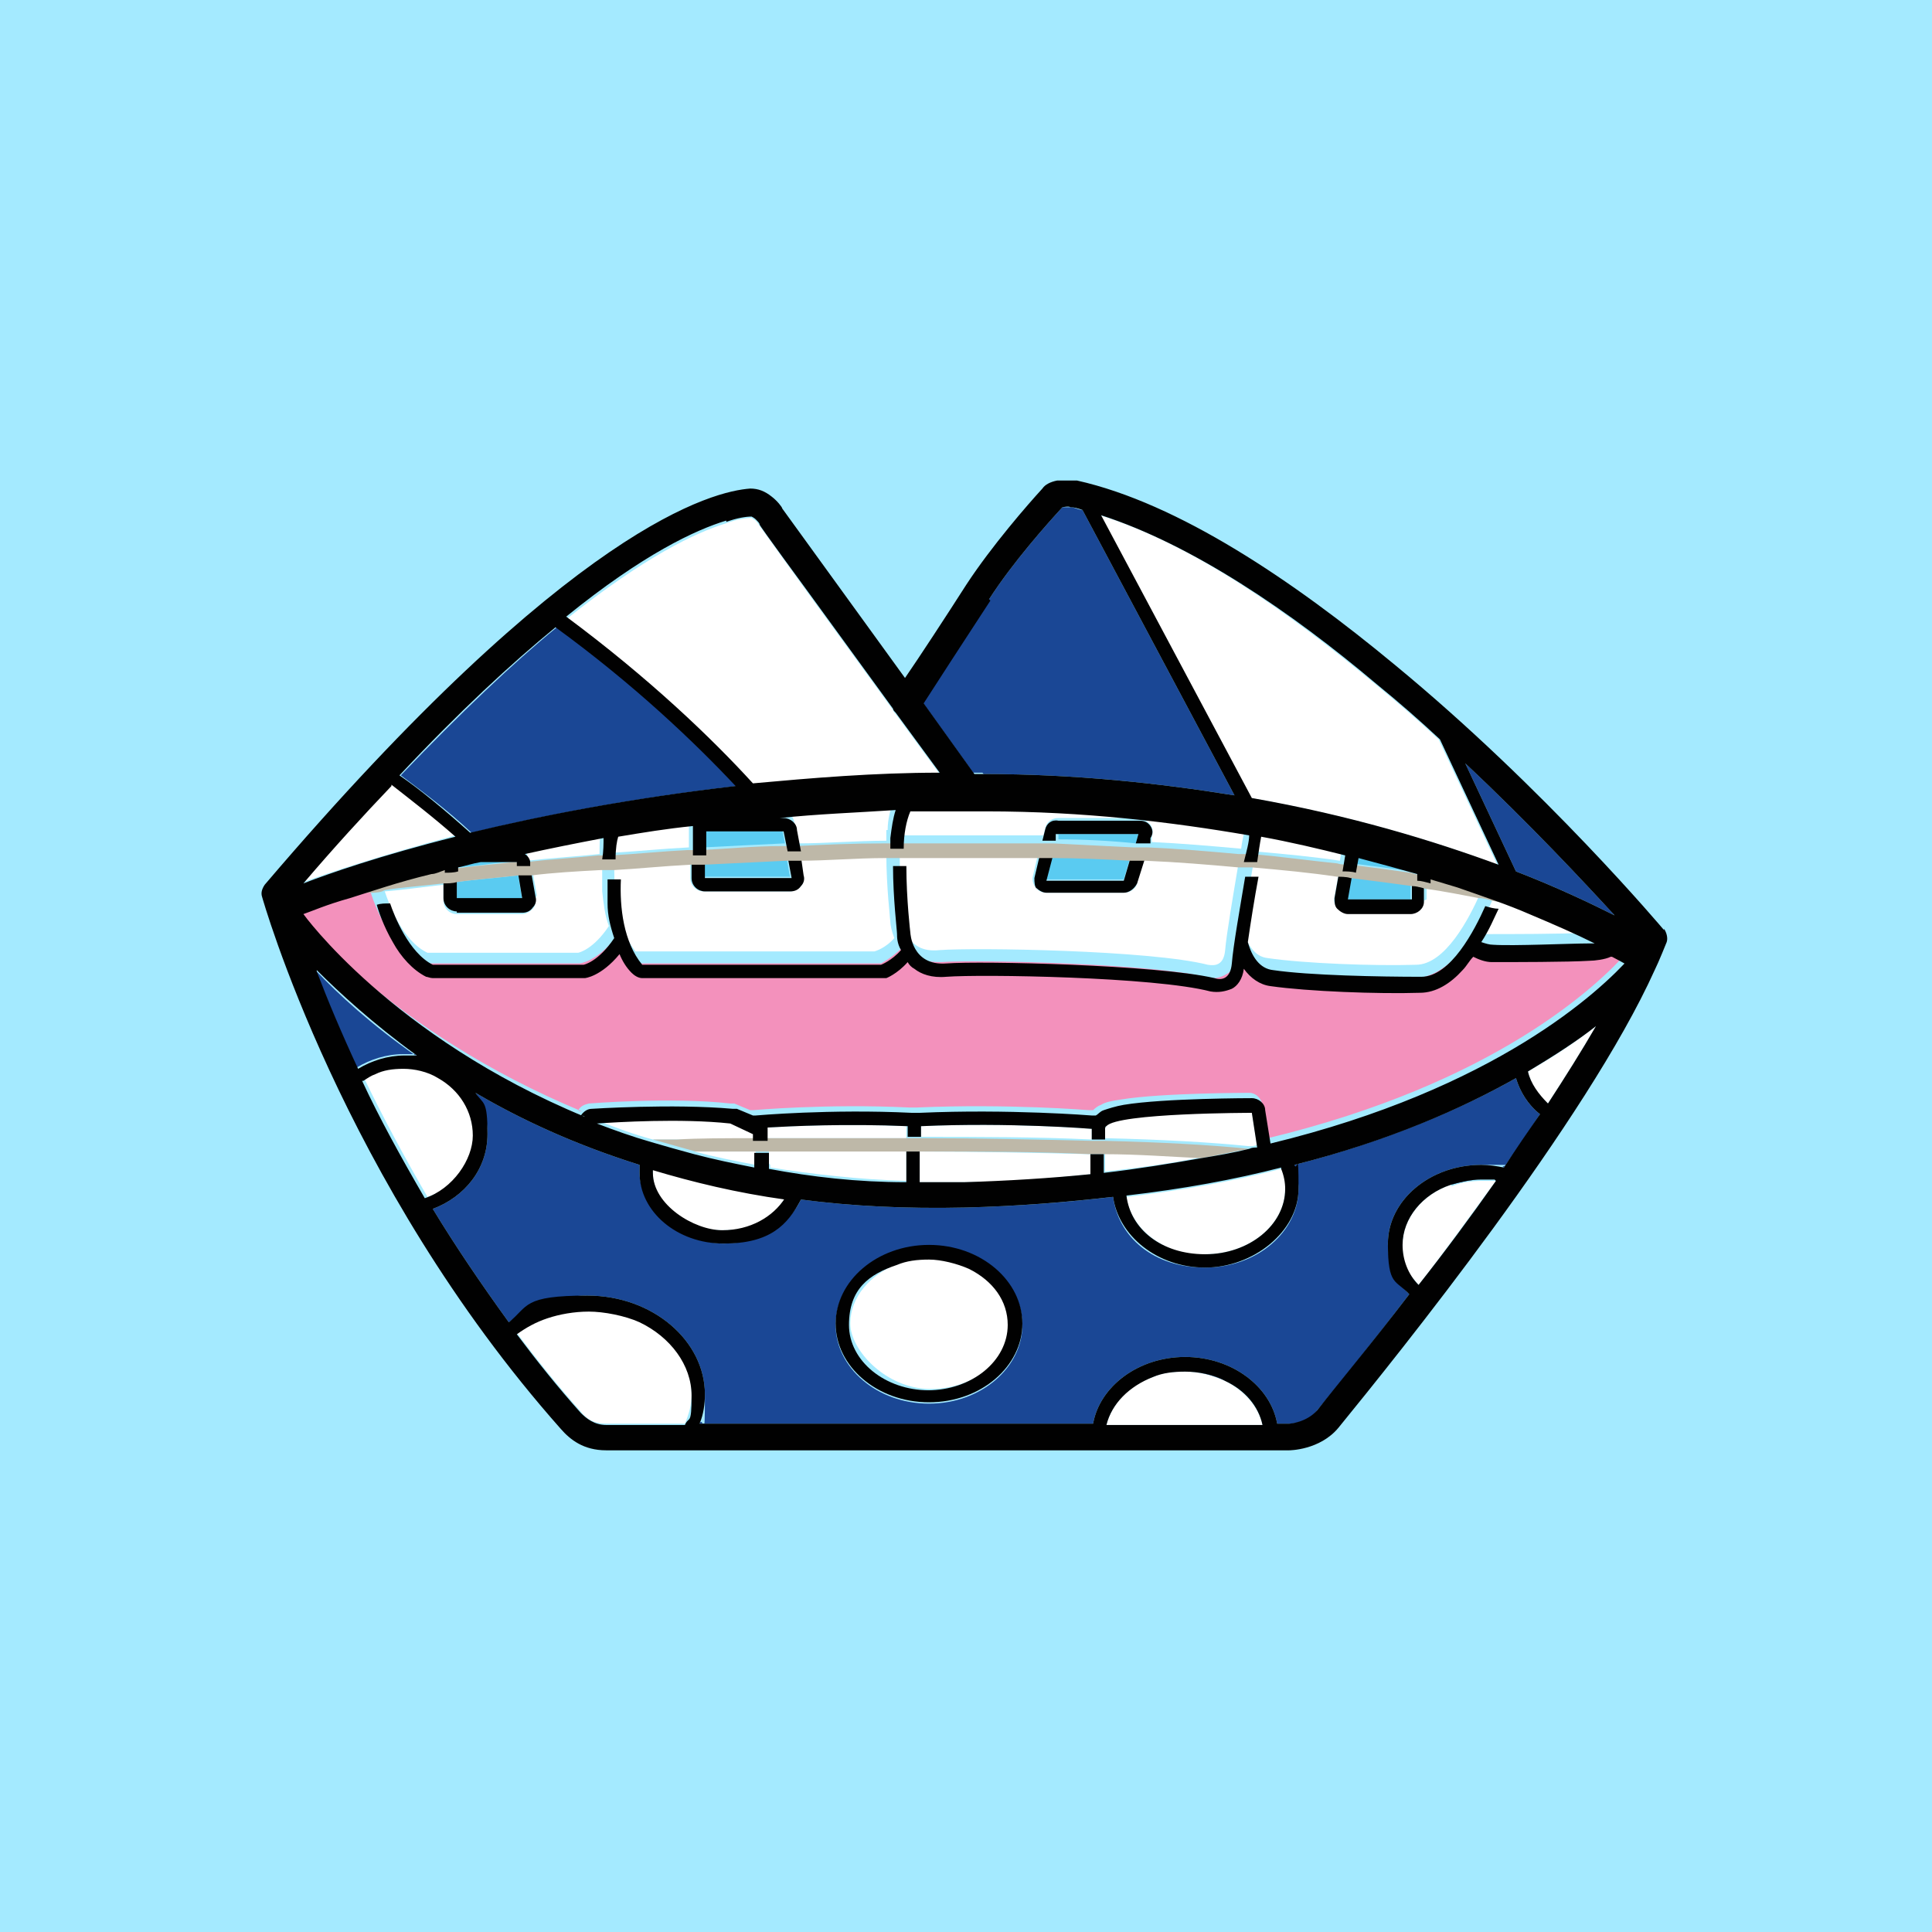 <svg height="591" viewBox="0 0 591 591" width="591" xmlns="http://www.w3.org/2000/svg"><g fill="none" fill-rule="evenodd"><path d="m0 0h591v591h-591z" fill="#a4eaff"/><g fill-rule="nonzero" transform="translate(80 147)"><path d="m378.017 117.519-17.954-38.357c-6.121-5.713-12.242-11.017-19.178-16.73-26.931-22.443-56.719-43.254-84.467-51.823l46.11 86.507c30.196 5.305 55.903 13.058 75.49 20.403z" fill="#fff"/><path d="m220.917 89.772c28.156 0 53.863 2.856 76.714 6.529l-46.518-87.323c-1.224 0-2.448-.816-3.672-.816-.408 0-2.448 0-2.448 0-4.489 4.897-15.098 16.73-22.443 28.156-7.753 11.834-16.73 25.707-20.403 31.42l15.506 21.627h2.856z" fill="#1a4795"/><path d="m413.926 133.025c-9.385-10.201-25.707-27.748-45.702-46.518l15.506 33.052c12.65 4.897 22.851 9.793 30.196 13.466z" fill="#1a4795"/><path d="m150.324 93.036c17.954-1.632 37.133-2.856 57.127-3.264l-13.466-18.362s-.816-.816-.816-1.224l-26.115-35.909-14.69-20.403s-.408-.816-1.224-1.632c0 0-1.224-.816-1.224-.816-1.632 0-4.489.408-7.753 1.632-9.385 2.856-24.891 10.201-48.966 29.38 25.299 18.362 44.478 37.133 57.127 51.007z" fill="#fff"/><path d="m39.741 93.036c-8.569 8.977-17.546 18.77-26.931 29.788 7.753-2.856 23.667-8.161 46.518-14.282-6.937-6.121-13.874-11.425-19.587-15.914z" fill="#fff"/><path d="m145.427 93.444c-12.65-13.466-31.012-31.012-55.087-48.558-13.466 11.017-28.972 25.707-47.742 45.294 6.529 4.897 14.282 10.609 21.627 17.546 22.035-5.305 49.374-10.609 81.203-14.282z" fill="#1a4795"/><path d="m411.886 141.186s-.408 0-.816 0c-1.632.408-4.897.816-6.529 1.224-6.121 0-23.667.816-29.788.408-2.04 0-4.081-.816-5.713-1.632-.816 1.632-2.04 2.856-3.264 4.081-3.672 4.081-8.569 6.937-13.058 6.937-12.65 0-34.685-.408-45.702-2.04-3.264-.408-6.121-2.448-8.161-5.305-.408 3.264-2.04 5.305-3.672 6.121-2.04 1.224-4.081 1.632-6.529.816-17.138-4.081-70.185-5.305-80.794-4.489-4.489 0-7.753-.816-9.793-2.448-.816-.816-1.632-1.224-2.04-2.04-3.264 3.264-6.529 4.897-6.529 4.897-.408 0-1.224 0-1.632 0h-73.041c-1.224 0-2.448-.816-3.264-1.632-1.632-1.632-2.448-3.672-3.672-5.713-5.713 6.937-10.609 7.345-10.609 7.345h-.816-46.11c-.816 0-1.224 0-2.04-.408-4.081-2.04-7.753-6.121-10.201-10.609-2.856-4.897-4.489-9.793-4.897-11.425-2.856 0-5.305.816-6.937.816-6.937 2.448-11.834 4.081-14.282 4.897s26.931 37.541 86.099 62.024c0 0-.816 0-1.224-.408.816-1.224 1.632-1.632 3.264-2.04 0 0 25.299-2.04 43.254 0h1.224l4.897 2.04h.816s22.851-2.04 47.742-.816h1.224 1.224c27.748-1.224 52.639.816 52.639.816h1.224c.408-.408 1.224-1.224 2.448-1.632 1.224-.816 3.264-1.224 6.121-1.632 12.242-2.04 39.173-2.04 39.173-2.04 2.04 0 3.672 1.632 4.081 3.672l1.632 10.201c69.369-16.73 100.789-46.518 110.174-57.127-2.04-1.632-4.489-2.856-7.753-4.489h.408z" fill="#f391bc"/><g fill="#fff"><path d="m371.488 137.922c1.224.408 2.448.816 3.672.816 5.713 0 23.259 0 29.38-.408h1.632c-5.305-2.448-12.242-5.713-19.995-8.977-2.04-.408-5.305-1.224-9.385-1.632-1.224 2.856-2.856 6.529-5.305 10.201z"/><path d="m330.683 111.398c-8.161-2.04-16.73-3.672-25.707-5.713 0 2.04-.816 4.489-1.224 7.753 9.385.816 17.954 1.632 26.115 2.856z"/><path d="m356.39 118.743v1.224c2.856.408 5.305.816 7.753 1.224-2.448-.816-5.305-1.632-7.753-2.448z"/><path d="m355.574 128.537c0 2.04-2.04 3.672-4.081 3.672h-19.178c-1.224 0-2.448-.408-3.264-1.632-.816-.816-1.224-2.04-.816-3.264l1.224-6.937c-8.161-.816-16.73-2.04-26.115-2.856-1.224 6.937-2.448 14.282-3.264 19.995 1.632 4.489 3.672 8.161 7.753 8.569 11.017 1.632 32.644 2.448 45.294 2.04 8.977 0 16.322-14.282 19.587-21.627-4.489-.816-10.201-1.632-16.322-2.856v4.489z"/><path d="m83.811 127.721c0 1.224 0 2.448-.816 3.264s-2.04 1.632-3.264 1.632h-19.995c-2.448 0-4.081-2.04-4.081-4.081v-4.897c-6.937.816-13.058 1.632-17.954 2.04 1.224 3.672 5.305 15.098 13.058 18.77h46.11s4.489-.816 9.385-8.161c-1.224-3.264-1.632-6.937-2.04-10.609 0-2.448 0-4.897 0-7.345-7.345.408-14.69 1.224-21.219 1.632l1.224 6.937z"/><path d="m104.214 107.726c-8.569 1.632-16.322 3.264-24.075 4.897.816.816 1.224 1.632 1.224 2.448v1.224c6.937-.816 14.282-1.224 22.035-2.04 0-2.856 0-4.897.408-6.529z"/><path d="m55.655 118.335c-1.224 0-2.856.816-4.081 1.224 1.224 0 2.856 0 4.081-.408z"/><path d="m191.537 106.91c0-3.264.816-6.121 1.632-8.569-12.242.408-24.075 1.224-35.501 2.448h1.224c2.04 0 3.672 1.632 4.081 3.672l1.224 6.529c8.569 0 17.954-.816 26.931-.816 0-1.224 0-2.04 0-3.264z"/><path d="m165.83 120.784c0 1.224 0 2.448-.816 3.264s-2.04 1.632-3.264 1.632h-26.523c-2.448 0-4.081-2.04-4.081-4.081v-4.897c-8.161.408-15.914 1.224-23.259 1.632 0 8.569 1.224 19.178 6.529 25.707h73.041s3.264-.816 6.121-4.081c-.816-2.04-1.224-4.081-1.224-4.897s-1.224-10.609-1.224-20.811c-8.977 0-17.954.408-26.523.816l.816 5.713z"/><path d="m131.145 104.87s0-.816 0-1.224c-7.753 1.224-15.506 2.04-22.851 3.264 0 1.224-.408 4.081-.816 6.937 7.345-.408 15.098-1.224 23.259-1.632v-7.753z"/><path d="m267.843 123.232c-.408 1.632-2.04 2.856-4.081 2.856h-23.667c-1.224 0-2.448-.408-3.264-1.632-.816-.816-1.224-2.448-.816-3.672l1.632-6.937c-12.65 0-25.299 0-38.765 0-1.224 0-2.448 0-3.672 0 0 10.201 1.224 20.403 1.224 20.403s0 10.609 11.017 9.385c10.609-.816 64.472 0 82.019 4.489 2.448.408 4.897 0 5.305-4.489.408-4.897 2.448-16.73 4.081-26.523-8.977-.816-18.362-1.632-28.564-2.04l-2.448 7.753z"/><path d="m238.871 109.766.816-3.264c.408-2.04 2.04-3.264 4.081-3.264h24.891c1.224 0 2.448 1.224 3.264 2.04.816 1.224.816 2.448.408 3.672v1.632c8.977.408 18.362 1.224 27.34 2.04.408-3.264 1.224-6.121 1.632-8.161-23.667-4.081-50.599-6.937-80.386-7.345-1.632 0-3.264 0-4.897 0-6.121 0-12.242 0-18.362 0-1.224 2.856-1.632 7.345-2.04 11.425h3.672 39.989z"/></g><path d="m158.893 104.87h-23.667v7.345c7.753-.408 16.322-.816 24.891-1.224z" fill="#5acbf1"/><path d="m161.749 121.6-1.224-6.529c-8.977 0-17.138.816-25.299 1.224v4.897h26.523z" fill="#5acbf1"/><path d="m135.226 125.68h26.523c1.224 0 2.448-.408 3.264-1.632.816-.816 1.224-2.04.816-3.264l-.816-5.713c-1.224 0-2.856 0-4.081 0l1.224 6.529h-26.523v-4.897c-1.224 0-2.856 0-4.081 0v4.897c0 2.448 2.04 4.081 4.081 4.081z" fill="#010101"/><path d="m263.762 122.008 2.04-6.937c-7.753-.408-15.914-.816-24.075-.816l-2.04 7.753h23.667z" fill="#5acbf1"/><path d="m243.768 107.726v2.04c7.753 0 15.914.408 23.667 1.224l.816-2.856h-24.891z" fill="#5acbf1"/><path d="m236.831 124.456c.816.816 2.04 1.632 3.264 1.632h23.667c1.632 0 3.264-1.224 4.081-2.856l2.448-7.753c-1.224 0-2.856 0-4.489 0l-2.04 6.937h-23.667l2.04-7.753c-1.224 0-2.856 0-4.081 0l-1.632 6.937c0 1.224 0 2.448.816 3.672z" fill="#010101"/><path d="m271.923 105.686c-.816-1.224-2.04-1.632-3.264-1.632h-24.891c-2.04-.408-3.672.816-4.081 2.856l-.816 3.264h4.081v-2.04h25.299l-.816 2.856h4.489v-1.632c.816-1.224.816-2.448 0-3.672z" fill="#010101"/><path d="m352.31 117.519c-5.713-1.632-11.425-3.264-17.954-4.897l-.816 4.489c6.529.816 12.65 1.632 18.362 2.448v-2.04z" fill="#5acbf1"/><path d="m351.494 128.129v-4.489c-5.305-.816-11.425-1.632-18.362-2.448l-1.224 6.937h19.178z" fill="#5acbf1"/><path d="m329.051 130.985c.816.816 2.04 1.632 3.264 1.632h19.178c2.04 0 4.081-1.632 4.081-3.672v-4.489c-.816 0-2.448-.408-3.672-.816v4.489c-.408 0-19.587 0-19.587 0l1.224-6.937c-1.224 0-2.856 0-4.081-.408l-1.224 6.937c0 1.224 0 2.448.816 3.264z" fill="#010101"/><path d="m79.73 128.129-1.224-7.345c-6.937.816-13.058 1.224-18.77 2.04v5.305z" fill="#5acbf1"/><path d="m77.69 115.479h-11.017c-2.448.408-4.489 1.224-6.937 1.632v1.224c5.305-.408 11.425-1.224 17.954-2.04v-1.224z" fill="#5acbf1"/><path d="m59.736 132.209h19.995c1.224 0 2.448-.408 3.264-1.632.816-.816 1.224-2.04.816-3.264l-1.224-6.937c-1.224 0-2.856 0-4.081 0l1.224 7.345h-19.995v-5.305c-1.632 0-2.856 0-4.081.408v4.897c0 2.448 2.04 4.081 4.081 4.081z" fill="#010101"/><path d="m37.701 125.272c4.897-.816 11.017-1.224 17.954-2.04 1.224 0 2.856 0 4.081-.408 5.713-.816 11.834-1.224 18.77-2.04h4.081c6.529-.816 13.466-1.224 21.219-1.632h4.081c7.345-.408 15.098-1.224 23.259-1.632h4.081c8.161-.408 16.73-.816 25.299-1.224h4.081c8.569 0 17.138-.816 26.523-.816h4.081 3.672 38.765 4.081c8.161 0 16.322.408 24.075.816h4.489c9.793.408 19.587 1.224 28.564 2.04h4.081c9.385.816 17.954 1.632 26.115 2.856 1.224 0 2.856 0 4.081.408 6.529.816 13.058 1.632 18.77 2.448 1.224 0 2.856.408 4.081.816 6.121.816 11.834 2.04 16.322 2.856 1.632 0 2.856.408 4.081.816 4.081.816 7.345 1.224 9.385 1.632-6.529-2.448-13.874-5.305-22.035-8.161-2.448 0-5.305-.816-8.161-1.224-1.224 0-2.856-.408-4.081-.816-5.713-.816-11.834-1.632-18.362-2.448-1.224 0-2.856 0-4.081-.408-8.161-.816-16.73-2.04-26.115-2.856-1.224 0-2.856 0-4.081 0-8.977-.816-18.362-1.632-27.748-2.04-1.224 0-2.856 0-4.489 0-7.753-.408-15.914-.816-24.483-1.224-1.224 0-2.856 0-4.081 0-12.65 0-26.115 0-39.989 0-1.224 0-2.448 0-3.672 0s-2.856 0-4.081 0c-9.385 0-18.362.408-26.931.816-1.224 0-2.856 0-4.081 0-8.569 0-16.73.816-24.891 1.224-1.224 0-2.856 0-4.081 0-8.161.408-15.914 1.224-23.259 1.632-1.224 0-2.856 0-4.081 0-7.753.816-15.098 1.224-22.035 2.04-1.224 0-2.856 0-4.081 0-6.529.816-12.65 1.224-17.954 2.04-1.224 0-2.856 0-4.081.408-1.224 0-2.856 0-4.081.408-10.201 2.856-18.362 5.305-24.891 7.345 2.04 0 4.489-.816 6.937-.816 1.224 0 2.856 0 4.081-.408z" fill="#beb8a8"/><path d="m304.568 203.618-1.632-10.609s-41.213 0-44.478 4.081c0 0 0 .816-.408.816v3.264c17.138.408 32.236 1.224 44.07 2.448.816 0 1.632 0 2.448-.408z" fill="#fff"/><path d="m258.05 211.371c10.609-1.224 20.403-2.448 29.788-4.489-8.977-.408-18.77-1.224-29.788-1.224z" fill="#fff"/><path d="m197.25 197.498c-18.77-.816-35.909 0-42.846.408v.816 2.448h42.846v-3.264z" fill="#fff"/><path d="m155.628 209.331v.816c13.058 2.04 26.931 3.672 41.621 4.081v-9.385c-15.098 0-29.38 0-42.029 0v4.081z" fill="#fff"/><path d="m201.33 214.636h13.466c13.874 0 26.931-1.224 38.765-2.448v-6.121c-16.73-.408-34.685-.816-52.231-.816z" fill="#fff"/><path d="m253.969 198.314s-24.891-2.04-52.231-.816v3.264c17.546 0 35.501 0 52.231.816z" fill="#fff"/><path d="m151.14 209.739v-4.489c-6.937 0-13.058 0-18.77 0 6.121 1.632 12.242 2.856 18.77 4.081z" fill="#fff"/><path d="m150.732 201.17v-2.04s-6.937-3.264-6.937-3.264c-15.098-1.224-34.685 0-40.805 0 5.305 2.04 10.609 4.081 16.73 5.713h6.937c6.529 0 14.69 0 24.075-.408z" fill="#fff"/><path d="m126.657 201.578c-2.04 0-4.489 0-6.937 0 4.489 1.224 8.569 2.448 13.058 3.672h18.362 4.081 42.029 4.081c17.546 0 35.501 0 52.231.816h4.081c10.609 0 20.811.816 29.788 1.224 4.897-.816 9.793-2.04 14.69-2.856-11.834-1.224-27.34-2.04-44.07-2.448-1.224 0-2.856 0-4.081 0-16.73-.408-34.685-.816-52.231-.816-1.224 0-2.856 0-4.081 0-15.098 0-29.788 0-42.438 0-1.224 0-2.856 0-4.081 0-9.385 0-17.546 0-24.075.408z" fill="#beb8a8"/><path d="m294.774 275.436c-3.672-1.632-7.753-2.856-12.242-2.856s-6.937.408-9.793 1.632c2.856-1.224 6.121-1.632 9.793-1.632s8.569.816 12.242 2.856z" fill="#1a4795"/><path d="m383.73 182.808c-16.73 9.385-39.173 19.178-67.737 26.523.816 2.448 1.224 4.897 1.224 7.345 0 13.058-12.65 24.075-28.564 24.075s-26.523-9.385-28.156-21.627c-13.874 1.632-28.972 2.856-45.294 3.264-17.954.408-34.685-.408-50.191-2.448-3.672 7.753-12.65 13.466-23.667 13.466-11.017 0-25.707-10.201-25.707-21.627s0-1.632 0-2.448c-19.587-6.121-36.317-13.874-50.191-22.035 2.448 3.672 3.672 7.753 3.672 12.65 0 10.609-6.937 19.178-16.73 22.851 6.937 11.425 14.69 22.851 23.259 34.685 6.529-4.897 14.69-8.161 24.075-8.161 19.995 0 35.909 13.874 35.909 30.196s-.408 6.121-1.632 8.977h120.376c2.04-11.425 13.874-20.403 28.156-20.403s26.115 8.977 28.156 20.403h3.672c.408 0 5.713 0 8.569-4.081 6.121-7.345 16.322-19.995 28.156-35.501-4.081-4.081-6.529-9.793-6.529-15.506 0-13.058 12.65-24.075 28.564-24.075s4.489 0 6.937.816c3.672-5.305 7.345-10.609 11.017-16.322-3.672-2.856-6.121-6.937-7.345-11.017zm-179.543 99.565c-15.914 0-28.564-11.017-28.564-24.075s12.65-24.075 28.564-24.075 28.564 11.017 28.564 24.075-12.65 24.075-28.564 24.075z" fill="#1a4795"/><path d="m54.023 182.4c-3.264-1.632-6.937-2.856-10.609-2.856-3.672 0-5.713.408-8.569 1.632 2.448-1.224 5.305-1.632 8.569-1.632 3.264 0 7.345.816 10.609 2.856z" fill="#1a4795"/><path d="m115.639 257.073c-4.489-2.04-9.793-3.264-15.506-3.264-5.713 0-8.569.816-12.65 2.04 3.672-1.224 8.161-2.04 12.65-2.04 4.489 0 11.017 1.224 15.506 3.264z" fill="#1a4795"/><path d="m47.086 175.871c-13.466-9.385-23.667-18.77-30.604-26.115 3.264 8.161 7.345 18.362 12.65 29.788 4.081-2.448 8.977-4.081 14.282-4.081h3.672z" fill="#1a4795"/><path d="m363.735 215.452c2.856-.816 6.121-1.632 9.385-1.632h4.081c-1.224 0-2.856 0-4.081 0-3.264 0-6.529.408-9.385 1.632z" fill="#1a4795"/><path d="m216.836 240.751c-3.672-1.632-7.753-2.856-12.242-2.856s-6.529.408-9.793 1.632c2.856-1.224 6.121-1.632 9.793-1.632s8.569 1.224 12.242 2.856z" fill="#1a4795"/><path d="m65.041 199.946c0-7.345-4.489-13.874-10.609-17.546-3.264-1.632-6.937-2.856-10.609-2.856-3.672 0-5.713.408-8.569 1.632-1.224.408-2.448 1.224-3.672 2.04 5.305 11.017 11.834 23.259 19.178 35.909 8.569-2.856 14.69-10.201 14.69-19.178z" fill="#fff"/><path d="m119.72 211.78c0 9.793 9.793 17.546 21.219 17.546 11.425 0 15.506-4.081 19.178-9.793-14.69-2.04-28.156-5.305-40.397-8.977v.816z" fill="#fff"/><path d="m216.836 240.751c-3.672-1.632-7.753-2.856-12.242-2.856s-6.529.408-9.793 1.632c-8.569 3.264-14.69 10.201-14.69 18.362 0 8.161 11.017 19.995 24.483 19.995s24.483-8.977 24.483-19.995-4.897-13.874-11.834-17.138z" fill="#fff"/><path d="m204.187 233.814c-15.914 0-28.564 11.017-28.564 24.075s12.65 24.075 28.564 24.075 28.564-11.017 28.564-24.075-12.65-24.075-28.564-24.075zm0 44.478c-13.466 0-24.483-8.977-24.483-19.995s6.121-15.506 14.69-18.362c2.856-1.224 6.121-1.632 9.793-1.632s8.569 1.224 12.242 2.856c7.345 3.672 11.834 9.793 11.834 17.138 0 11.017-11.017 19.995-24.483 19.995z" fill="#010101"/><path d="m288.654 236.671c13.466 0 24.483-8.977 24.483-19.995 0-11.017-.408-4.489-1.224-6.121-14.282 3.672-29.788 6.529-47.334 8.569 1.224 9.793 11.834 17.954 24.075 17.954z" fill="#fff"/><path d="m363.735 215.452c-8.569 2.856-14.69 10.201-14.69 18.362 0 8.161 2.04 8.569 4.897 12.242 7.753-9.793 15.506-20.811 23.667-31.828-1.224 0-2.856 0-4.081 0-3.264 0-6.529.408-9.385 1.632z" fill="#fff"/><path d="m294.774 275.436c-3.672-1.632-7.753-2.856-12.242-2.856s-6.937.408-9.793 1.632c-7.345 2.448-12.65 8.161-14.282 14.69h47.742c-1.224-5.713-5.713-10.609-11.425-13.466z" fill="#fff"/><path d="m115.639 257.073c-4.489-2.04-9.793-3.264-15.506-3.264-5.713 0-8.569.816-12.65 2.04-3.264 1.224-6.529 2.856-9.385 4.897 6.121 8.161 12.65 16.322 19.587 24.075 1.632 2.04 3.672 3.672 7.753 3.672h24.075c1.224-2.856 2.04-5.713 2.04-8.977 0-9.793-6.529-17.954-15.914-22.443z" fill="#fff"/><path d="m393.523 190.561c5.305-8.161 10.201-15.914 14.69-23.667-5.713 4.489-12.242 8.977-20.811 13.874.816 3.672 2.856 6.937 6.121 9.793z" fill="#fff"/><path d="m429.024 137.514s-36.317-43.254-82.427-81.203c-31.012-25.707-66.105-49.374-97.117-56.311-1.224 0-3.672 0-6.121 0-2.04.408-3.672 1.224-4.489 2.448-4.489 4.897-15.506 17.546-23.259 29.38-6.529 10.201-14.282 22.035-18.77 28.564l-37.541-51.823c0-.408-1.632-2.448-3.264-3.672-2.04-1.632-4.081-2.448-6.529-2.448-11.017.816-54.271 10.609-148.531 121.192-.816 1.224-1.224 2.448-.816 3.672 0 0 24.483 87.323 91.404 162.813 2.856 3.264 6.937 6.529 13.874 6.529h208.923s9.385 0 15.098-6.937c17.954-22.035 75.898-93.852 96.709-139.962 1.224-2.448 3.672-8.569 3.672-8.569.408-1.224 0-2.856-.816-4.081zm-15.098-4.489c-7.345-3.672-17.546-8.569-30.196-13.466l-15.506-33.052c19.995 18.77 36.317 36.317 45.702 46.518zm-72.633-70.593c6.529 5.305 13.058 11.017 19.178 16.73l17.954 38.357c-19.995-7.345-45.294-15.098-75.49-20.403l-46.11-86.507c27.748 8.977 57.944 29.38 84.467 51.823zm-118.743-26.115c7.345-11.425 17.954-23.259 22.443-28.156 0 0 2.04-.408 2.448 0 1.224 0 2.448.408 3.672.816l46.518 87.323c-22.851-3.672-48.558-6.529-76.714-6.529-.816 0-2.04 0-2.856 0l-15.506-21.627c3.672-5.713 12.65-19.587 20.403-31.42zm-80.386-23.667c3.264-1.224 6.121-1.632 7.753-1.632 0 0 .816.408 1.224.816.816.816 1.224 1.224 1.224 1.632s14.69 20.403 14.69 20.403l26.115 35.909c0 .408.408.816.816 1.224l13.466 18.362c-19.995 0-39.173 1.632-57.127 3.264-12.65-13.874-31.828-32.236-57.127-51.007 23.667-19.178 39.581-26.523 48.966-29.38zm-52.231 32.236c24.075 17.546 42.438 35.093 55.087 48.558-31.828 3.672-59.168 8.977-81.203 14.282-7.753-6.937-15.098-13.058-21.627-17.546 18.362-19.587 34.276-34.276 47.742-45.294zm-50.191 48.15c5.713 4.489 12.65 9.793 19.587 15.914-22.851 5.713-39.173 11.425-46.518 14.282 9.385-11.017 18.362-20.811 26.931-29.788zm-22.851 56.719c6.937 6.937 17.138 16.322 30.604 26.115-1.224 0-2.448 0-3.672 0-5.305 0-10.201 1.632-14.282 4.081-5.305-11.425-9.385-21.219-12.65-29.788zm14.282 33.868c1.224-.816 2.448-1.632 3.672-2.04 2.448-1.224 5.305-1.632 8.569-1.632 3.264 0 7.345.816 10.609 2.856 6.529 3.672 10.609 10.201 10.609 17.546 0 7.345-6.121 16.322-14.69 19.178-7.345-12.65-13.874-24.483-19.178-35.909zm98.341 105.278c-10.201 0-18.362 0-24.075 0-3.672 0-6.121-2.04-7.753-3.672-6.937-7.753-13.466-15.914-19.587-24.075 2.856-2.04 5.713-3.672 9.385-4.897s8.161-2.04 12.65-2.04c4.489 0 11.017 1.224 15.506 3.264 9.385 4.489 15.914 13.058 15.914 22.443 0 9.385-.816 6.121-2.04 8.977zm128.945 0c1.632-6.529 6.937-11.834 14.282-14.69 2.856-1.224 6.121-1.632 9.793-1.632s8.569.816 12.242 2.856c6.121 2.856 10.201 7.753 11.425 13.466-9.385 0-26.931 0-47.742 0zm119.151-74.674c-7.753 11.017-15.914 22.035-23.667 31.828-3.264-3.264-4.897-7.753-4.897-12.242 0-8.161 6.121-15.506 14.69-18.362 2.856-.816 6.121-1.632 9.385-1.632h4.081zm2.448-4.081c-2.04-.408-4.489-.816-6.937-.816-15.914 0-28.564 11.017-28.564 24.075 0 13.058 2.448 11.017 6.529 15.506-11.834 15.506-22.443 28.156-28.156 35.501-3.264 3.672-8.161 4.081-8.569 4.081 0 0-1.632 0-3.672 0-2.04-11.425-13.874-20.403-28.156-20.403s-26.115 8.977-28.156 20.403c-38.765 0-87.731 0-120.376 0 1.224-2.856 1.632-6.121 1.632-8.977 0-16.322-15.914-30.196-35.909-30.196-19.995 0-17.954 3.264-24.075 8.161-8.569-11.834-16.322-23.259-23.259-34.685 9.793-3.672 16.73-12.242 16.73-22.851 0-10.609-1.224-8.977-3.672-12.65 13.874 8.161 30.604 15.914 50.191 22.035v2.448c0 11.834 11.425 21.627 25.707 21.627s19.587-5.713 23.667-13.466c15.506 2.04 32.236 2.856 50.191 2.448 16.322-.408 31.012-1.632 45.294-3.264 1.632 11.834 13.466 21.627 28.156 21.627s28.564-11.017 28.564-24.075c0-13.058-.408-4.897-1.224-7.345 28.972-7.345 51.007-17.138 67.737-26.523 1.224 4.081 3.672 8.161 7.345 11.017-3.672 5.305-7.345 10.609-11.017 16.322zm-225.245-11.425s0-.408 0-.816c6.937-.408 24.075-1.224 42.846-.408v3.264h4.081v-3.264c27.34-1.224 52.231.816 52.231.816v3.264h4.081v-3.264s0-.816.408-.816c3.264-4.081 44.478-4.081 44.478-4.081l1.632 10.609c-.816 0-1.632 0-2.448.408-4.897 1.224-9.793 2.04-14.69 2.856-9.385 1.632-19.178 3.264-29.788 4.489v-5.713c-1.224 0-2.856 0-4.081 0v6.121c-12.242 1.224-25.299 2.04-38.765 2.448-4.489 0-8.977 0-13.466 0v-9.385c-1.224 0-2.856 0-4.081 0v9.385c-15.098 0-28.972-1.632-42.029-4.081v-.816-4.081c-1.632 0-3.264 0-4.489 0v4.489c-6.121-1.224-12.242-2.448-18.362-4.081-4.489-1.224-8.977-2.448-13.058-3.672-5.713-1.632-11.425-3.672-16.73-5.713 6.121-.408 25.707-1.632 40.805 0l6.937 3.264v2.04h4.489v-2.448zm157.1 11.834c.816 2.04 1.224 4.081 1.224 6.121 0 11.017-11.017 19.995-24.483 19.995-13.466 0-22.851-7.753-24.075-17.954 17.546-2.04 33.052-4.897 47.334-8.569zm-151.796 8.977c-3.672 5.713-10.609 9.793-19.178 9.793-8.569 0-21.219-7.753-21.219-17.546s0-.816 0-.816c12.242 3.672 25.707 6.937 40.397 8.977zm233.406-28.972c-2.856-2.856-5.305-6.121-6.121-9.793 8.161-4.897 15.098-9.385 20.811-13.874-4.489 7.753-9.385 15.506-14.69 23.667zm25.299-44.886c-9.385 10.609-41.213 40.397-110.174 57.127l-1.632-10.201c0-2.04-2.04-3.672-4.081-3.672 0 0-26.931 0-39.173 2.04-2.448.408-4.897 1.224-6.121 1.632s-1.632 1.224-2.448 1.632c0 0-.816 0-1.224 0 0 0-25.299-2.04-52.639-.816-.408 0-.816 0-1.224 0 0 0-.816 0-1.224 0-24.891-1.224-47.742.816-47.742.816s-.408 0-.816 0l-4.897-2.04c-.408 0-.816 0-1.224 0-18.362-1.632-43.254 0-43.254 0-1.224 0-2.448.816-3.264 2.04 0 0 .816 0 1.224.408-59.168-24.483-86.099-62.024-86.099-62.024 2.448-.816 6.937-2.856 14.282-4.897 6.529-2.04 14.69-4.897 24.891-7.345 1.224 0 2.856-.816 4.081-1.224v.816c1.224 0 2.856 0 4.081-.408v-1.224c2.04-.408 4.489-1.224 6.937-1.632h11.017v1.224h4.081v-1.224c0-.816-.816-2.04-1.632-2.448 7.345-1.632 15.506-3.264 24.075-4.897 0 1.632 0 4.081-.408 6.529h4.081c0-3.264.408-5.713.816-6.937 7.345-1.224 14.69-2.448 22.851-3.264v1.224 7.753h4.081v-7.345h23.667l1.224 6.121h4.081l-1.224-6.529c0-2.04-2.04-3.672-4.081-3.672h-1.224c11.425-1.224 23.259-1.632 35.501-2.448-.816 2.448-1.224 5.305-1.632 8.569v3.264h4.081c0-4.489.816-8.569 2.04-11.425h18.362 4.897c29.788 0 56.719 3.264 80.386 7.345 0 2.04-.816 4.897-1.632 8.161h4.081c.408-2.856.816-5.713 1.224-7.753 8.977 1.632 17.546 3.672 25.707 5.713l-.816 4.897c1.224 0 2.856 0 4.081.408l.816-4.489c6.121 1.632 12.242 3.264 17.954 4.897v2.04c1.224 0 2.448.408 4.081.816v-1.224c2.856.816 5.305 1.632 8.161 2.448 8.161 2.856 15.506 5.305 22.035 8.161 7.753 3.264 14.282 6.121 19.995 8.977-.816 0-1.224 0-1.632 0-5.713 0-23.259.816-29.38.408-1.224 0-2.448-.408-3.672-.816 2.448-3.672 4.081-7.753 5.305-10.201-1.224 0-2.856-.408-4.081-.816-3.264 7.345-10.609 21.627-19.587 21.627-12.65 0-34.276-.408-45.294-2.04-4.081-.408-6.529-4.081-7.753-8.569.816-5.713 2.04-13.466 3.264-19.995-1.224 0-2.856 0-4.081 0-1.632 9.793-3.672 21.219-4.081 26.523-.408 4.489-2.856 5.305-5.305 4.489-17.546-4.081-71.409-5.305-82.019-4.489s-11.017-9.385-11.017-9.385-1.224-10.201-1.224-20.403c-1.224 0-2.856 0-4.081 0 0 9.793 1.224 19.587 1.224 20.811 0 .816 0 2.856 1.224 4.897-2.856 3.264-6.121 4.489-6.121 4.489h-73.041c-5.713-6.937-6.937-17.546-6.529-26.115-1.224 0-2.856 0-4.081 0v7.345c0 3.672.816 6.937 2.04 10.609-4.897 7.345-9.385 8.161-9.385 8.161h-46.11c-7.345-3.672-11.834-15.098-13.058-18.77-1.632 0-2.856 0-4.081.408.408 1.632 2.04 6.529 4.897 11.425 2.448 4.489 6.121 8.569 10.201 10.609.408 0 1.224.408 2.04.408h46.518s4.897-.408 10.609-7.345c.816 2.04 2.04 4.081 3.672 5.713.816.816 2.04 1.632 3.264 1.632h73.041 1.632s3.264-1.224 6.529-4.897c.408.816 1.224 1.632 2.04 2.04 2.04 1.632 5.305 2.856 9.793 2.448 10.609-.816 63.656 0 80.794 4.489 2.448.408 4.489 0 6.529-.816 1.632-.816 3.264-2.856 3.672-6.121 2.04 2.856 4.897 4.897 8.161 5.305 11.425 1.632 33.052 2.448 45.702 2.04 4.897 0 9.385-2.856 13.058-6.937 1.224-1.224 2.04-2.856 3.264-4.081 1.632.816 3.672 1.632 5.713 1.632 6.121 0 23.667 0 29.788-.408 1.632 0 4.897-.408 6.529-1.224h.816s0 0-.408 0c3.264 1.632 5.713 3.264 7.753 4.081z" fill="#010101"/></g></g></svg>